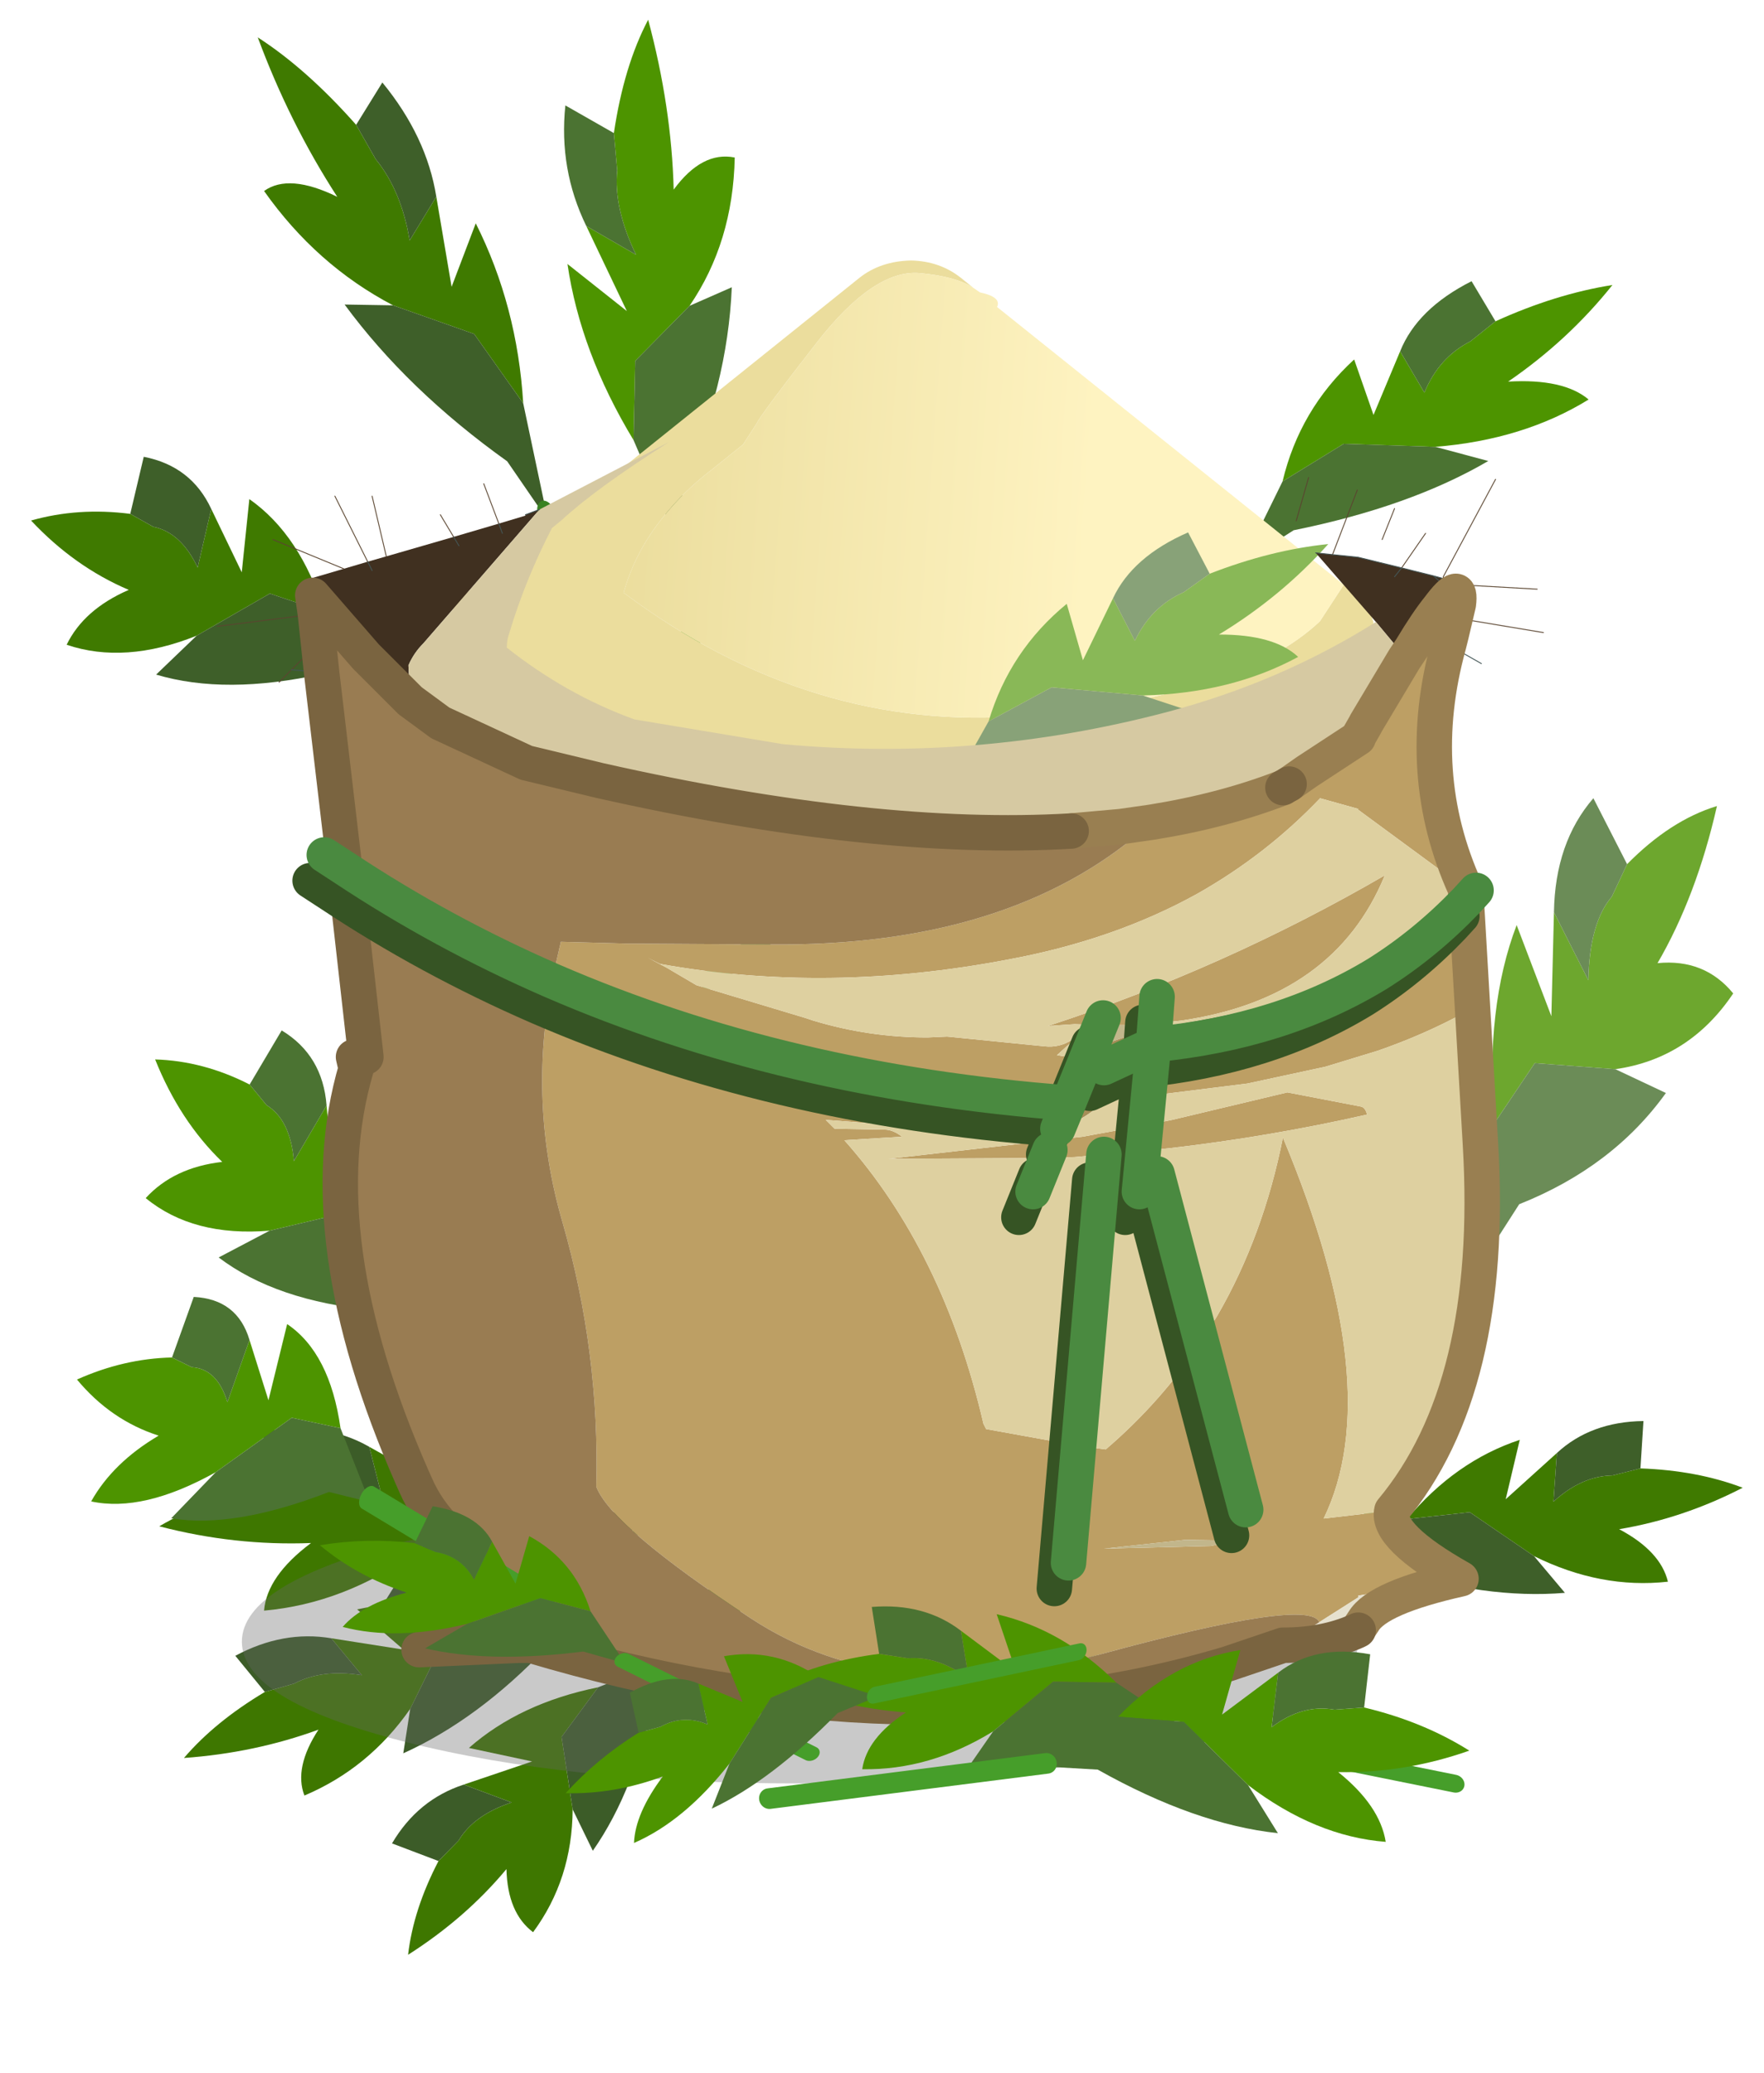 <?xml version="1.0"?>
<svg xmlns="http://www.w3.org/2000/svg" xmlns:xlink="http://www.w3.org/1999/xlink" width="99.55px" height="117px"><g transform="matrix(1, 0, 0, 1, -57.3, -51.35)"><use xlink:href="#object-0" width="99.55" height="117" transform="matrix(1, 0, 0, 1, 57.3, 51.35)"/></g><defs><g transform="matrix(1, 0, 0, 1, 12.3, 14.7)" id="object-0"><use xlink:href="#object-1" width="14.8" height="33.55" transform="matrix(0.955, -0.17, 0.444, 1.44, 0.05, -12.2)"/><use xlink:href="#object-3" width="14.8" height="33.55" transform="matrix(-0.944, 0.202, 0.472, 1.433, 26.45, -14.05)"/><use xlink:href="#object-5" width="14.8" height="33.55" transform="matrix(0.762, -0.923, 0.654, 0.85, -12.3, 16.8)"/><use xlink:href="#object-7" width="14.8" height="33.55" transform="matrix(-1.023, -0.42, -0.643, 0.956, 81.05, 2.35)"/><use xlink:href="#object-9" width="14.8" height="33.55" transform="matrix(-1.024, -0.7, -0.25, 1.559, 86.95, 32.4)"/><use xlink:href="#object-11" width="14.8" height="33.55" transform="matrix(-0.523, -0.843, -0.943, 0.585, 87.25, 71.2)"/><use xlink:href="#object-13" width="14.8" height="33.55" transform="matrix(1.024, -0.7, 0.317, 1.081, -5.9, 46.7)"/><use xlink:href="#object-15" width="48.15" height="39.9" transform="matrix(1.078, 0, 0, 0.75, 13.3, 0)"/><use xlink:href="#object-16" width="14.8" height="33.55" transform="matrix(-0.996, -0.476, -0.694, 0.917, 64.95, 17.1)"/><use xlink:href="#object-18" width="14.8" height="33.55" transform="matrix(0.451, -1.027, 1.209, 0.417, -4.35, 73.8)"/><use xlink:href="#object-20" width="14.8" height="33.55" transform="matrix(-0.008, -0.929, 1.179, -0.003, -1.9, 86.65)"/><use xlink:href="#object-22" width="14.8" height="33.55" transform="matrix(-0.552, -0.796, 1.006, -0.54, 12, 97.45)"/><use xlink:href="#object-24" width="74.85" height="75.7" transform="matrix(1, 0, 0, 1, -0.05, 10.25)"/><use xlink:href="#object-25" width="14.8" height="33.55" transform="matrix(0.867, -1.063, 0.486, 0.771, -9.95, 65.6)"/><use xlink:href="#object-27" width="14.8" height="33.55" transform="matrix(0.806, -0.584, 0.546, 0.568, 3.9, 73.85)"/><use xlink:href="#object-29" width="14.8" height="33.55" transform="matrix(0.443, -0.888, 0.993, 0.495, 30.65, 82.3)"/><use xlink:href="#object-31" width="14.8" height="33.55" transform="matrix(0.27, -0.957, 0.779, 0.106, 19, 88.7)"/><use xlink:href="#object-33" width="14.8" height="33.55" transform="matrix(-0.492, -1.066, -1.017, 0.469, 71.75, 86.55)"/></g><g transform="matrix(1, 0, 0, 1, 10.85, 22.5)" id="object-1"><use xlink:href="#object-2" width="14.8" height="33.55" transform="matrix(1, 0, 0, 1, -10.85, -22.5)"/></g><g transform="matrix(1, 0, 0, 1, 10.85, 22.5)" id="object-2"><path fill-rule="evenodd" fill="#3f7a00" stroke="none" d="M-1.3 -15.4L-2 -11.95L0.45 -14.15Q1.35 -10.8 0 -7.15L-1.55 -10.05L-5.6 -11.65Q-9.2 -13.65 -10.85 -16.75Q-9.15 -17.25 -6.85 -16.05Q-8.25 -19.1 -8.55 -22.5Q-6.35 -21 -4.55 -18.6L-4.05 -17.2Q-3.15 -15.85 -3.55 -13.95L-1.3 -15.4"/><path fill-rule="evenodd" fill="#3e5f29" stroke="none" d="M0 -7.15L-0.6 -2.9L-0.5 -2.35L-1.9 -5.1Q-6.25 -8.4 -8.3 -12L-5.6 -11.65L-1.55 -10.05L0 -7.15M-4.55 -18.6L-2.35 -20Q-0.8 -17.7 -1.3 -15.4L-3.55 -13.95Q-3.15 -15.85 -4.05 -17.2L-4.55 -18.6"/><path fill="none" stroke="#398222" stroke-width="1" stroke-linecap="round" stroke-linejoin="round" d="M-0.6 -2.9L3.45 10.55"/></g><g transform="matrix(1, 0, 0, 1, 10.85, 22.5)" id="object-3"><use xlink:href="#object-4" width="14.8" height="33.55" transform="matrix(1, 0, 0, 1, -10.85, -22.5)"/></g><g transform="matrix(1, 0, 0, 1, 10.85, 22.5)" id="object-4"><path fill-rule="evenodd" fill="#4d9400" stroke="none" d="M-1.3 -15.4L-2 -11.95L0.45 -14.15Q1.35 -10.8 0 -7.15L-1.55 -10.05L-5.6 -11.65Q-9.2 -13.65 -10.85 -16.75Q-9.15 -17.25 -6.85 -16.05Q-8.25 -19.1 -8.55 -22.5Q-6.35 -21 -4.55 -18.6L-4.05 -17.2Q-3.15 -15.85 -3.55 -13.95L-1.3 -15.4"/><path fill-rule="evenodd" fill="#4b7332" stroke="none" d="M0 -7.15L-0.6 -2.9L-0.5 -2.35L-1.9 -5.1Q-6.25 -8.4 -8.3 -12L-5.6 -11.65L-1.55 -10.05L0 -7.15M-4.55 -18.6L-2.35 -20Q-0.8 -17.7 -1.3 -15.4L-3.55 -13.95Q-3.15 -15.85 -4.05 -17.2L-4.55 -18.6"/><path fill="none" stroke="#469e2a" stroke-width="1" stroke-linecap="round" stroke-linejoin="round" d="M-0.6 -2.9L3.45 10.55"/></g><g transform="matrix(1, 0, 0, 1, 10.85, 22.5)" id="object-5"><use xlink:href="#object-6" width="14.8" height="33.55" transform="matrix(1, 0, 0, 1, -10.85, -22.5)"/></g><g transform="matrix(1, 0, 0, 1, 10.85, 22.5)" id="object-6"><path fill-rule="evenodd" fill="#3f7a00" stroke="none" d="M-1.3 -15.4L-2 -11.95L0.45 -14.15Q1.35 -10.8 0 -7.15L-1.55 -10.05L-5.6 -11.65Q-9.2 -13.65 -10.85 -16.75Q-9.15 -17.25 -6.85 -16.05Q-8.25 -19.1 -8.55 -22.5Q-6.35 -21 -4.55 -18.6L-4.05 -17.2Q-3.15 -15.85 -3.55 -13.95L-1.3 -15.4"/><path fill-rule="evenodd" fill="#3e5f29" stroke="none" d="M0 -7.15L-0.6 -2.9L-0.5 -2.35L-1.9 -5.1Q-6.25 -8.4 -8.3 -12L-5.6 -11.65L-1.55 -10.05L0 -7.15M-4.55 -18.6L-2.35 -20Q-0.8 -17.7 -1.3 -15.4L-3.55 -13.95Q-3.15 -15.85 -4.05 -17.2L-4.55 -18.6"/><path fill="none" stroke="#398222" stroke-width="1" stroke-linecap="round" stroke-linejoin="round" d="M-0.6 -2.9L3.45 10.55"/></g><g transform="matrix(1, 0, 0, 1, 10.85, 22.5)" id="object-7"><use xlink:href="#object-8" width="14.8" height="33.55" transform="matrix(1, 0, 0, 1, -10.85, -22.5)"/></g><g transform="matrix(1, 0, 0, 1, 10.85, 22.5)" id="object-8"><path fill-rule="evenodd" fill="#4d9400" stroke="none" d="M-1.3 -15.4L-2 -11.95L0.45 -14.15Q1.35 -10.8 0 -7.15L-1.55 -10.05L-5.6 -11.65Q-9.2 -13.65 -10.85 -16.75Q-9.15 -17.25 -6.85 -16.05Q-8.25 -19.1 -8.55 -22.5Q-6.35 -21 -4.55 -18.6L-4.05 -17.2Q-3.15 -15.85 -3.55 -13.95L-1.3 -15.4"/><path fill-rule="evenodd" fill="#4b7332" stroke="none" d="M0 -7.15L-0.6 -2.9L-0.5 -2.35L-1.9 -5.1Q-6.25 -8.4 -8.3 -12L-5.6 -11.65L-1.55 -10.05L0 -7.15M-4.55 -18.6L-2.35 -20Q-0.8 -17.7 -1.3 -15.4L-3.55 -13.95Q-3.15 -15.85 -4.05 -17.2L-4.55 -18.6"/><path fill="none" stroke="#469e2a" stroke-width="1" stroke-linecap="round" stroke-linejoin="round" d="M-0.6 -2.9L3.45 10.55"/></g><g transform="matrix(1, 0, 0, 1, 10.85, 22.5)" id="object-9"><use xlink:href="#object-10" width="14.8" height="33.55" transform="matrix(1, 0, 0, 1, -10.85, -22.5)"/></g><g transform="matrix(1, 0, 0, 1, 10.85, 22.5)" id="object-10"><path fill-rule="evenodd" fill="#6da72e" stroke="none" d="M-1.3 -15.4L-2 -11.95L0.45 -14.15Q1.35 -10.8 0 -7.15L-1.55 -10.05L-5.6 -11.65Q-9.2 -13.65 -10.85 -16.75Q-9.15 -17.25 -6.85 -16.05Q-8.25 -19.1 -8.55 -22.5Q-6.35 -21 -4.55 -18.6L-4.05 -17.2Q-3.15 -15.85 -3.55 -13.95L-1.3 -15.4"/><path fill-rule="evenodd" fill="#6b8c57" stroke="none" d="M0 -7.15L-0.6 -2.9L-0.5 -2.35L-1.9 -5.1Q-6.25 -8.4 -8.3 -12L-5.6 -11.65L-1.55 -10.05L0 -7.15M-4.55 -18.6L-2.35 -20Q-0.8 -17.7 -1.3 -15.4L-3.55 -13.95Q-3.15 -15.85 -4.05 -17.2L-4.55 -18.6"/><path fill="none" stroke="#67af50" stroke-width="1" stroke-linecap="round" stroke-linejoin="round" d="M-0.6 -2.9L3.45 10.55"/></g><g transform="matrix(1, 0, 0, 1, 10.85, 22.5)" id="object-11"><use xlink:href="#object-12" width="14.8" height="33.55" transform="matrix(1, 0, 0, 1, -10.85, -22.5)"/></g><g transform="matrix(1, 0, 0, 1, 10.85, 22.5)" id="object-12"><path fill-rule="evenodd" fill="#3f7a00" stroke="none" d="M-1.3 -15.4L-2 -11.95L0.45 -14.15Q1.35 -10.8 0 -7.15L-1.55 -10.05L-5.6 -11.65Q-9.2 -13.65 -10.85 -16.75Q-9.15 -17.25 -6.85 -16.05Q-8.25 -19.1 -8.55 -22.5Q-6.35 -21 -4.55 -18.6L-4.05 -17.2Q-3.15 -15.85 -3.55 -13.95L-1.3 -15.4"/><path fill-rule="evenodd" fill="#3e5f29" stroke="none" d="M0 -7.15L-0.6 -2.9L-0.5 -2.35L-1.9 -5.1Q-6.25 -8.4 -8.3 -12L-5.6 -11.65L-1.55 -10.05L0 -7.15M-4.55 -18.6L-2.35 -20Q-0.8 -17.7 -1.3 -15.4L-3.55 -13.95Q-3.15 -15.85 -4.05 -17.2L-4.55 -18.6"/><path fill="none" stroke="#398222" stroke-width="1" stroke-linecap="round" stroke-linejoin="round" d="M-0.6 -2.9L3.45 10.55"/></g><g transform="matrix(1, 0, 0, 1, 10.85, 22.5)" id="object-13"><use xlink:href="#object-14" width="14.8" height="33.55" transform="matrix(1, 0, 0, 1, -10.85, -22.5)"/></g><g transform="matrix(1, 0, 0, 1, 10.85, 22.5)" id="object-14"><path fill-rule="evenodd" fill="#4d9400" stroke="none" d="M-1.3 -15.4L-2 -11.95L0.45 -14.15Q1.35 -10.8 0 -7.15L-1.55 -10.05L-5.6 -11.65Q-9.2 -13.65 -10.85 -16.75Q-9.15 -17.25 -6.85 -16.05Q-8.25 -19.1 -8.55 -22.5Q-6.35 -21 -4.55 -18.6L-4.05 -17.2Q-3.15 -15.85 -3.55 -13.95L-1.3 -15.4"/><path fill-rule="evenodd" fill="#4b7332" stroke="none" d="M0 -7.15L-0.6 -2.9L-0.5 -2.35L-1.9 -5.1Q-6.25 -8.4 -8.3 -12L-5.6 -11.65L-1.55 -10.05L0 -7.15M-4.55 -18.6L-2.35 -20Q-0.8 -17.7 -1.3 -15.4L-3.55 -13.95Q-3.15 -15.85 -4.05 -17.2L-4.55 -18.6"/><path fill="none" stroke="#469e2a" stroke-width="1" stroke-linecap="round" stroke-linejoin="round" d="M-0.6 -2.9L3.45 10.55"/></g><g transform="matrix(1, 0, 0, 1, 0, 0)" id="object-15"><path fill-rule="evenodd" fill="#ebdd9d" stroke="none" d="M6.6 18.2L21.25 1.3Q22.35 0.05 23.95 0Q25.45 0.05 26.55 1.3L27.2 2.05Q26.3 1.2 24.4 0.95Q22 0.65 19 6.2Q16.05 11.65 15.85 12.3L15.15 13.85L13.55 15.7Q12.05 17.35 11 19.25Q9.5 21.9 8.9 25Q18.75 35.6 29.95 34.25Q41.15 32.85 45.35 27.15L46.6 24.4L47.1 25Q47.9 25.9 48.15 27.2Q48.2 31.1 44.5 33.4Q37.45 37.85 30.15 39.25Q19.8 41.25 8.8 37.2Q3.95 35.35 1.8 32.3L1.55 31.95Q0.7 30.65 0.35 29.15L0.2 28.7Q-0.05 27.45 0 26.05L0.7 25L6.3 18.5L6.6 18.2"/><path fill-rule="evenodd" fill="url(#gradient-L1a134859e1774811cfa25623b699fef8)" stroke="none" d="M27.2 2.05L27.55 2.4Q28.7 2.75 28.45 3.5L46.6 24.4L45.35 27.15Q41.15 32.85 29.95 34.25Q18.75 35.6 8.9 25Q9.5 21.9 11 19.25Q12.05 17.35 13.55 15.7L15.15 13.85L15.85 12.3Q16.05 11.65 19 6.2Q22 0.65 24.4 0.95Q26.3 1.2 27.2 2.05"/><path fill-rule="evenodd" fill="#cfb55f" stroke="none" d="M6.3 18.5L5.85 18.65L6.6 18.2L6.3 18.5"/></g><linearGradient gradientTransform="matrix(-0.015, -0.001, 0.001, -0.02, 20.95, 19.05)" gradientUnits="userSpaceOnUse" spreadMethod="pad" id="gradient-L1a134859e1774811cfa25623b699fef8" x1="-819.2" x2="819.2"><stop offset="0" stop-color="#fef3c1" stop-opacity="1"/><stop offset="1" stop-color="#ebdd9d" stop-opacity="1"/></linearGradient><g transform="matrix(1, 0, 0, 1, 10.85, 22.5)" id="object-16"><use xlink:href="#object-17" width="14.8" height="33.55" transform="matrix(1, 0, 0, 1, -10.85, -22.5)"/></g><g transform="matrix(1, 0, 0, 1, 10.85, 22.5)" id="object-17"><path fill-rule="evenodd" fill="#89b857" stroke="none" d="M-1.3 -15.4L-2 -11.95L0.45 -14.15Q1.35 -10.8 0 -7.15L-1.55 -10.05L-5.6 -11.65Q-9.2 -13.65 -10.85 -16.75Q-9.15 -17.25 -6.85 -16.05Q-8.25 -19.1 -8.55 -22.5Q-6.35 -21 -4.55 -18.6L-4.05 -17.2Q-3.15 -15.85 -3.55 -13.95L-1.3 -15.4"/><path fill-rule="evenodd" fill="#88a278" stroke="none" d="M0 -7.15L-0.6 -2.9L-0.5 -2.35L-1.9 -5.1Q-6.25 -8.4 -8.3 -12L-5.6 -11.65L-1.55 -10.05L0 -7.15M-4.55 -18.6L-2.35 -20Q-0.8 -17.7 -1.3 -15.4L-3.55 -13.95Q-3.15 -15.85 -4.05 -17.2L-4.55 -18.6"/><path fill="none" stroke="#85bf72" stroke-width="1" stroke-linecap="round" stroke-linejoin="round" d="M-0.6 -2.9L3.45 10.55"/></g><g transform="matrix(1, 0, 0, 1, 10.85, 22.5)" id="object-18"><use xlink:href="#object-19" width="14.8" height="33.55" transform="matrix(1, 0, 0, 1, -10.85, -22.5)"/></g><g transform="matrix(1, 0, 0, 1, 10.85, 22.5)" id="object-19"><path fill-rule="evenodd" fill="#3e7700" stroke="none" d="M-1.3 -15.4L-2 -11.95L0.45 -14.15Q1.35 -10.8 0 -7.15L-1.55 -10.05L-5.6 -11.65Q-9.2 -13.65 -10.85 -16.75Q-9.15 -17.25 -6.85 -16.05Q-8.25 -19.1 -8.55 -22.5Q-6.35 -21 -4.55 -18.6L-4.05 -17.2Q-3.15 -15.85 -3.55 -13.95L-1.3 -15.4"/><path fill-rule="evenodd" fill="#3c5c28" stroke="none" d="M0 -7.15L-0.6 -2.9L-0.5 -2.35L-1.9 -5.1Q-6.25 -8.4 -8.3 -12L-5.6 -11.65L-1.55 -10.05L0 -7.15M-4.55 -18.6L-2.35 -20Q-0.8 -17.7 -1.3 -15.4L-3.55 -13.95Q-3.15 -15.85 -4.05 -17.2L-4.55 -18.6"/><path fill="none" stroke="#387f21" stroke-width="1" stroke-linecap="round" stroke-linejoin="round" d="M-0.6 -2.9L3.45 10.55"/></g><g transform="matrix(1, 0, 0, 1, 10.85, 22.5)" id="object-20"><use xlink:href="#object-21" width="14.8" height="33.55" transform="matrix(1, 0, 0, 1, -10.85, -22.5)"/></g><g transform="matrix(1, 0, 0, 1, 10.85, 22.5)" id="object-21"><path fill-rule="evenodd" fill="#3e7700" stroke="none" d="M-1.3 -15.4L-2 -11.95L0.45 -14.15Q1.35 -10.8 0 -7.15L-1.55 -10.05L-5.6 -11.65Q-9.2 -13.65 -10.85 -16.75Q-9.15 -17.25 -6.85 -16.05Q-8.25 -19.1 -8.55 -22.5Q-6.35 -21 -4.55 -18.6L-4.05 -17.2Q-3.15 -15.85 -3.55 -13.95L-1.3 -15.4"/><path fill-rule="evenodd" fill="#3c5c28" stroke="none" d="M0 -7.15L-0.6 -2.9L-0.5 -2.35L-1.9 -5.1Q-6.25 -8.4 -8.3 -12L-5.6 -11.65L-1.55 -10.05L0 -7.15M-4.55 -18.6L-2.35 -20Q-0.8 -17.7 -1.3 -15.4L-3.55 -13.95Q-3.15 -15.85 -4.05 -17.2L-4.55 -18.6"/><path fill="none" stroke="#387f21" stroke-width="1" stroke-linecap="round" stroke-linejoin="round" d="M-0.6 -2.9L3.45 10.55"/></g><g transform="matrix(1, 0, 0, 1, 10.85, 22.5)" id="object-22"><use xlink:href="#object-23" width="14.8" height="33.55" transform="matrix(1, 0, 0, 1, -10.85, -22.5)"/></g><g transform="matrix(1, 0, 0, 1, 10.85, 22.5)" id="object-23"><path fill-rule="evenodd" fill="#3e7700" stroke="none" d="M-1.3 -15.4L-2 -11.95L0.45 -14.15Q1.35 -10.8 0 -7.15L-1.55 -10.05L-5.6 -11.65Q-9.2 -13.65 -10.85 -16.75Q-9.15 -17.25 -6.85 -16.05Q-8.25 -19.1 -8.55 -22.5Q-6.35 -21 -4.55 -18.6L-4.05 -17.2Q-3.15 -15.85 -3.55 -13.95L-1.3 -15.4"/><path fill-rule="evenodd" fill="#3c5c28" stroke="none" d="M0 -7.15L-0.6 -2.9L-0.5 -2.35L-1.9 -5.1Q-6.25 -8.4 -8.3 -12L-5.6 -11.65L-1.55 -10.05L0 -7.15M-4.55 -18.6L-2.35 -20Q-0.8 -17.7 -1.3 -15.4L-3.55 -13.95Q-3.15 -15.85 -4.05 -17.2L-4.55 -18.6"/><path fill="none" stroke="#387f21" stroke-width="1" stroke-linecap="round" stroke-linejoin="round" d="M-0.6 -2.9L3.45 10.55"/></g><g transform="matrix(1, 0, 0, 1, 0.05, -10.25)" id="object-24"><path fill-rule="evenodd" fill="#403020" stroke="none" d="M66.4 17.85L66.8 17.35L66.4 17.85M68.6 17.8L69.1 18.25L68.6 17.8L66.8 17.35L64.35 16.75L62.9 16.6L61.95 16.5L65.35 20.4L66.35 21.6L66.95 22.5L67.35 21.9Q68.25 20.4 68.9 19.6L69.1 18.25L69.15 17.95L68.6 17.8M18.15 14.05L11.6 21.6Q11.05 22.15 10.75 22.85L10.85 24.85L8.35 22.35L8.35 20.95L5.4 17.9L7.1 17.4L8.45 17L9.5 16.7L13.3 15.6L13.6 16.1L13.3 15.6L15.85 14.85L17.35 14.4L17.35 14.35L18.15 14.05M8.7 17.5L8.45 17L8.7 17.5M16.05 15.4L15.85 14.85L16.05 15.4"/><path fill-rule="evenodd" fill="#d6c9a2" stroke="none" d="M65.35 20.4L66.35 21.6L66.95 22.5L64.8 26.1L64.75 26.2L64.35 26.9L64.35 26.95L61.45 28.85L60.45 29.5L60.45 29.55L60.1 29.75Q56.75 31.05 52.7 31.7L50.95 31.95Q53.1 31.2 55.15 30.25Q51.7 31.5 48.15 32.2Q37.1 32.85 21.55 29.35L17.4 28.35L12.55 26.1L10.85 24.85L10.75 22.85Q11.05 22.15 11.6 21.6L18.15 14.05L25.45 10.25Q21.35 12.85 19.4 14.65L18.85 15.1Q17.35 18 16.45 21Q16.3 21.4 16.3 21.85Q19.65 24.5 23.5 25.9L31.9 27.3Q42.85 28.3 53.5 25.5Q59.95 23.8 65.35 20.4"/><path fill-rule="evenodd" fill="#bd9f64" stroke="none" d="M66.95 22.5L67.35 21.9L68 20.9L68.8 20.15Q69.35 19.7 70 19.4L69.6 21.1L69.45 21.7Q67.45 28.95 70.4 35.45L64.35 31L64.35 30.95L62.2 30.35Q59.15 33.55 55.25 35.75Q50.55 38.35 44.6 39.45Q34.4 41.4 24.95 39.7L24.25 39.35L25.3 39.9L27 40.9L33.15 42.75L33.6 42.9Q36.75 43.85 40.05 43.85L41.15 43.8L46.65 44.35Q47.5 44.45 48.25 43.95L48.45 43.9L47.9 44.35L47.35 44.85L48.3 45L47.8 44.9L49.25 44.5L47.4 49L42.85 49.25L38.1 48.8L34.3 48.5L34.8 49L37.6 49.05Q38.1 49.05 38.6 49.45L35.35 49.65Q40.95 55.95 43.2 65.65L43.35 65.95L48.6 66.9L50.1 67.1Q53.25 64.4 55.5 61L56.4 59.55Q59 55.05 60.1 49.5Q66 63.6 62.4 71L66.25 70.55Q65.9 72 70.15 74.4L64.35 75.35L64.35 75.4L64.35 75.45L62.15 76.85Q61.6 75.45 49.85 78.65Q38.05 81.85 30.1 76.65Q22.2 71.45 21.35 69.2Q21.55 61.6 19.45 54.3Q17.5 47.6 18.85 40.65L19.35 38.45L23.05 38.55L30.95 38.6L32.1 38.6Q45.25 38.5 52.7 31.7Q56.75 31.05 60.1 29.75L60.4 29.85L60.45 29.55L61.45 28.85L64.35 26.95L64.35 26.9L64.75 26.2L64.8 26.1L66.95 22.5M49.75 43.15L48.35 43.1L46.85 43.2Q56.8 39.95 65.85 34.7Q63 41.65 54.35 42.9L52.9 43.05L51.35 43.15L49.75 43.15M65.45 40.25L66.1 40L70.45 38.25L70.35 42.45Q68.05 43.7 65.45 44.6L62.5 45.5L58.1 46.45L52.5 47.15L52.8 44.25Q60.05 43.55 65.45 40.25M53.85 48.5L60.35 46.95L64.5 47.75Q64.75 47.8 64.85 48.2Q59.35 49.45 53.7 50.1L52.25 50.25L50 50.45L48.35 50.6L46.75 50.65L37.85 50.7L48.8 49.45L52.35 48.8L53.85 48.5M57.6 72.25L54.6 72.2L50 72.7L56 72.55L57.6 72.25"/><path fill-rule="evenodd" fill="#e6e1ce" stroke="none" d="M67.35 21.9Q68.25 20.4 68.9 19.6Q70.2 17.85 70 19.4Q69.35 19.7 68.8 20.15L68 20.9L67.35 21.9M60.45 29.55L60.4 29.85L60.1 29.75L60.45 29.55M62.15 76.85L64.35 75.45L64.35 75.4L64.35 75.35L70.15 74.4Q65.45 75.45 64.65 76.8L64.35 77.25L64.35 77.3L64.25 77.35Q62.45 78.15 60.1 78.15L62.15 76.85M17 78.15L17.4 78L17.65 78.15L17.4 78.15L17.35 78.15L17 78.15"/><path fill-rule="evenodd" fill="#a78e58" stroke="none" d="M60.45 29.55L60.45 29.5L61.45 28.85L60.45 29.55M47.4 49L49.25 44.5L52.55 43.35L52.85 43.3Q59.35 42.35 65.45 40.25Q60.05 43.55 52.8 44.25L52.5 47.15L50.15 47.3Q49 48.5 47.4 49M10.95 68.65L11.15 69.1Q10.5 68.85 10.95 68.65"/><path fill-rule="evenodd" fill="#997c52" stroke="none" d="M52.7 31.7Q45.25 38.5 32.1 38.6L30.95 38.6L23.05 38.55L19.35 38.45L18.85 40.65Q17.5 47.6 19.45 54.3Q21.55 61.6 21.35 69.2Q22.2 71.45 30.1 76.65Q38.05 81.85 49.85 78.65Q61.6 75.45 62.15 76.85L60.1 78.15L57 79.2Q39.1 84.55 17.65 78.15L17.4 78L17 78.15L11.35 78.4Q12.1 78.2 13.8 76Q15.5 73.75 13.8 72.45L13 71.75Q11.8 70.6 11.15 69.1L10.95 68.65Q5 55.1 7.8 45.6L7.65 44.95L8.35 44.95L7.15 34.3L5.85 23.25L5.5 19.95L5.35 18.9L8.35 22.35L10.85 24.85L12.55 26.1L17.4 28.35L21.55 29.35Q37.1 32.85 48.15 32.2L50.95 31.95L52.7 31.7"/><path fill-rule="evenodd" fill="#ded0a0" stroke="none" d="M66.25 70.55L62.4 71Q66 63.6 60.1 49.5Q59 55.05 56.4 59.55L55.5 61Q53.25 64.4 50.1 67.1L48.6 66.9L43.35 65.95L43.2 65.65Q40.95 55.95 35.35 49.65L38.6 49.45Q38.1 49.05 37.6 49.05L34.8 49L34.3 48.5L38.1 48.8L42.85 49.25L47.4 49Q49 48.5 50.15 47.3L52.5 47.15L58.1 46.45L62.5 45.5L65.45 44.6Q68.05 43.7 70.35 42.45L70.45 38.25L66.1 40L65.45 40.25Q59.35 42.35 52.85 43.3L52.9 43.05L54.35 42.9Q63 41.65 65.85 34.7Q56.8 39.95 46.85 43.2L48.35 43.1L49.75 43.15L49.25 44.5L47.8 44.9L48.3 45L47.35 44.85L47.9 44.35L48.45 43.9L48.25 43.95Q47.5 44.45 46.65 44.35L41.15 43.8L40.05 43.85Q36.75 43.85 33.6 42.9L33.15 42.75L27 40.9L25.3 39.9L24.25 39.35L24.95 39.7Q34.4 41.4 44.6 39.45Q50.55 38.35 55.25 35.75Q59.15 33.55 62.2 30.35L64.35 30.95L64.35 31L70.4 35.45L70.45 36.15L71.25 49.9Q72.05 63.6 66.25 70.55M53.85 48.5L52.35 48.8L48.8 49.45L37.85 50.7L46.75 50.65L48.35 50.6L50 50.45L52.25 50.25L53.7 50.1Q59.35 49.45 64.85 48.2Q64.75 47.8 64.5 47.75L60.35 46.95L53.85 48.5"/><path fill-rule="evenodd" fill="url(#gradient-Le75d716852f5ed7555a74b69a70d0612)" stroke="none" d="M48.15 32.2Q51.7 31.5 55.15 30.25Q53.1 31.2 50.95 31.95L48.15 32.2"/><path fill-rule="evenodd" fill="#c2b68b" stroke="none" d="M52.9 43.05L52.85 43.3L52.55 43.35L49.25 44.5L49.75 43.15L51.35 43.15L52.9 43.05M57.6 72.25L56 72.55L50 72.7L54.6 72.2L57.6 72.25"/><path fill-rule="evenodd" fill="#666666" fill-opacity="0.353" stroke="none" d="M13 71.75L13.8 72.45Q15.5 73.75 13.8 76Q12.1 78.2 11.35 78.4L17 78.15L17.35 78.15L17.4 78.15L17.65 78.15Q39.1 84.55 57 79.2L60.1 78.15Q62.45 78.15 64.25 77.35L64.35 77.95Q64.35 81.25 55.1 83.6Q45.9 85.95 32.85 85.95Q19.8 85.95 10.55 83.6Q1.35 81.25 1.35 77.95Q1.35 74.65 10.55 72.3L13 71.75"/><path fill="none" stroke="#5a4530" stroke-width="0.05" stroke-linecap="round" stroke-linejoin="round" d="M66.8 17.35L68.15 15.4M72.1 12.35L69.15 17.85L69.15 17.95M62.9 16.6L64.3 12.95M65.7 15.75L66.4 14M70.6 20.3L74.8 21M60.85 14.7L61.55 12.25M69.1 18.25L74.45 18.55M7.1 17.4L3.1 15.75M8.45 17L6.6 13.3M9.5 16.7L8.7 13.3M13.3 15.6L12.55 14.35M4.15 23.1L3.45 23.8M5.2 22.05L4.15 23.1M15.85 14.85L15 12.6M5.5 19.95L-0.05 20.65"/><path fill="none" stroke="#435555" stroke-width="0.05" stroke-linecap="round" stroke-linejoin="round" d="M66.8 17.35L66.4 17.85M69.1 18.25L68.6 17.8L66.8 17.35L64.35 16.75L62.9 16.6L61.95 16.5M68.9 19.6L69.1 18.25L69.15 17.95L68.6 17.8M69.45 21.7L71.3 22.75M8.45 17L8.7 17.5M4.15 23.1L5.85 23.25M15.85 14.85L16.05 15.4M17.35 14.35L18.15 14.05M13.6 16.1L13.3 15.6"/><path fill="none" stroke="#997f51" stroke-width="2" stroke-linecap="round" stroke-linejoin="round" d="M66.95 22.5L67.35 21.9Q68.25 20.4 68.9 19.6Q70.2 17.85 70 19.4L69.6 21.1L69.45 21.7Q67.45 28.95 70.4 35.45L70.45 36.15L71.25 49.9Q72.05 63.6 66.25 70.55Q65.9 72 70.15 74.4Q65.45 75.45 64.65 76.8L64.35 77.25M61.45 28.85L64.35 26.95M64.35 26.9L64.75 26.2L64.8 26.1L66.95 22.5M60.1 29.75Q56.75 31.05 52.7 31.7L50.95 31.95L48.15 32.2M61.45 28.85L60.45 29.55"/><path fill="none" stroke="#7a6440" stroke-width="2" stroke-linecap="round" stroke-linejoin="round" d="M60.45 29.55L60.1 29.75M10.85 24.85L12.55 26.1L17.4 28.35L21.55 29.35Q37.1 32.85 48.15 32.2M8.35 22.35L5.35 18.9L5.5 19.95L5.85 23.25L7.15 34.3L8.35 44.95L7.65 44.95L7.8 45.6Q5 55.1 10.95 68.65L11.15 69.1Q11.8 70.6 13 71.75L13.8 72.45Q15.5 73.75 13.8 76Q12.1 78.2 11.35 78.4L17 78.15L17.35 78.15L17.4 78.15L17.65 78.15Q39.1 84.55 57 79.2L60.1 78.15Q62.45 78.15 64.25 77.35L64.35 77.3M10.85 24.85L8.35 22.35"/><path fill="none" stroke="#365424" stroke-width="2" stroke-linecap="round" stroke-linejoin="round" d="M70.2 37L69.65 37.6Q67.35 40 64.65 41.7Q59.25 45 52 45.7L51.2 54M52.2 43L52 45.7L49.2 47M49.15 44.2L47.2 49L46.6 50.45M47.2 49Q31.2 47.8 18.05 42.1Q11.85 39.4 6.35 35.75L5.2 35M46.15 51.65L45.2 54M49.2 51.9L47.2 74.95M52.2 53L57.2 71.95"/><path fill="none" stroke="#4a8a40" stroke-width="2" stroke-linecap="round" stroke-linejoin="round" d="M52 52.55L52.8 44.25L50 45.55M49.95 42.75L48 47.55L47.4 49M53 41.55L52.8 44.25Q60.05 43.55 65.45 40.25Q68.15 38.55 70.45 36.15L71 35.55M48 47.55Q32 46.35 18.85 40.65Q12.65 37.95 7.15 34.3L6 33.55M46.95 50.2L46 52.55M50 50.45L48 73.5M53 51.55L58 70.5"/></g><linearGradient gradientTransform="matrix(-0.012, 0, -0.001, -0.023, 42.95, 14.9)" gradientUnits="userSpaceOnUse" spreadMethod="pad" id="gradient-Le75d716852f5ed7555a74b69a70d0612" x1="-819.2" x2="819.2"><stop offset="0" stop-color="#e2e1c7" stop-opacity="1"/><stop offset="1" stop-color="#c8ab91" stop-opacity="1"/></linearGradient><g transform="matrix(1, 0, 0, 1, 10.85, 22.5)" id="object-25"><use xlink:href="#object-26" width="14.8" height="33.55" transform="matrix(1, 0, 0, 1, -10.85, -22.5)"/></g><g transform="matrix(1, 0, 0, 1, 10.85, 22.5)" id="object-26"><path fill-rule="evenodd" fill="#4d9400" stroke="none" d="M-1.3 -15.4L-2 -11.95L0.45 -14.15Q1.35 -10.8 0 -7.15L-1.55 -10.05L-5.6 -11.65Q-9.2 -13.65 -10.85 -16.75Q-9.15 -17.25 -6.85 -16.05Q-8.25 -19.1 -8.55 -22.5Q-6.35 -21 -4.55 -18.6L-4.05 -17.2Q-3.15 -15.85 -3.55 -13.95L-1.3 -15.4"/><path fill-rule="evenodd" fill="#4b7332" stroke="none" d="M0 -7.15L-0.6 -2.9L-0.5 -2.35L-1.9 -5.1Q-6.25 -8.4 -8.3 -12L-5.6 -11.65L-1.55 -10.05L0 -7.15M-4.55 -18.6L-2.35 -20Q-0.8 -17.7 -1.3 -15.4L-3.55 -13.95Q-3.15 -15.85 -4.05 -17.2L-4.55 -18.6"/><path fill="none" stroke="#469e2a" stroke-width="1" stroke-linecap="round" stroke-linejoin="round" d="M-0.6 -2.9L3.45 10.55"/></g><g transform="matrix(1, 0, 0, 1, 10.85, 22.5)" id="object-27"><use xlink:href="#object-28" width="14.8" height="33.55" transform="matrix(1, 0, 0, 1, -10.85, -22.5)"/></g><g transform="matrix(1, 0, 0, 1, 10.85, 22.5)" id="object-28"><path fill-rule="evenodd" fill="#4d9400" stroke="none" d="M-1.3 -15.4L-2 -11.95L0.45 -14.15Q1.35 -10.8 0 -7.15L-1.55 -10.05L-5.6 -11.65Q-9.2 -13.65 -10.85 -16.75Q-9.15 -17.25 -6.85 -16.05Q-8.25 -19.1 -8.55 -22.5Q-6.35 -21 -4.55 -18.6L-4.05 -17.2Q-3.15 -15.85 -3.55 -13.95L-1.3 -15.4"/><path fill-rule="evenodd" fill="#4b7332" stroke="none" d="M0 -7.15L-0.6 -2.9L-0.5 -2.35L-1.9 -5.1Q-6.25 -8.4 -8.3 -12L-5.6 -11.65L-1.55 -10.05L0 -7.15M-4.55 -18.6L-2.35 -20Q-0.8 -17.7 -1.3 -15.4L-3.55 -13.95Q-3.15 -15.85 -4.05 -17.2L-4.55 -18.6"/><path fill="none" stroke="#469e2a" stroke-width="1" stroke-linecap="round" stroke-linejoin="round" d="M-0.6 -2.9L3.45 10.55"/></g><g transform="matrix(1, 0, 0, 1, 10.85, 22.5)" id="object-29"><use xlink:href="#object-30" width="14.8" height="33.55" transform="matrix(1, 0, 0, 1, -10.85, -22.5)"/></g><g transform="matrix(1, 0, 0, 1, 10.85, 22.5)" id="object-30"><path fill-rule="evenodd" fill="#4d9400" stroke="none" d="M-1.3 -15.4L-2 -11.95L0.45 -14.15Q1.35 -10.8 0 -7.15L-1.55 -10.05L-5.6 -11.65Q-9.2 -13.65 -10.85 -16.75Q-9.15 -17.25 -6.85 -16.05Q-8.25 -19.1 -8.55 -22.5Q-6.35 -21 -4.55 -18.6L-4.05 -17.2Q-3.15 -15.85 -3.55 -13.95L-1.3 -15.4"/><path fill-rule="evenodd" fill="#4b7332" stroke="none" d="M0 -7.15L-0.6 -2.9L-0.5 -2.35L-1.9 -5.1Q-6.25 -8.4 -8.3 -12L-5.6 -11.65L-1.55 -10.05L0 -7.15M-4.55 -18.6L-2.35 -20Q-0.8 -17.7 -1.3 -15.4L-3.55 -13.95Q-3.15 -15.85 -4.05 -17.2L-4.55 -18.6"/><path fill="none" stroke="#469e2a" stroke-width="1" stroke-linecap="round" stroke-linejoin="round" d="M-0.6 -2.9L3.45 10.55"/></g><g transform="matrix(1, 0, 0, 1, 10.85, 22.5)" id="object-31"><use xlink:href="#object-32" width="14.8" height="33.55" transform="matrix(1, 0, 0, 1, -10.85, -22.5)"/></g><g transform="matrix(1, 0, 0, 1, 10.85, 22.5)" id="object-32"><path fill-rule="evenodd" fill="#4d9400" stroke="none" d="M-1.3 -15.4L-2 -11.95L0.45 -14.15Q1.35 -10.8 0 -7.15L-1.55 -10.05L-5.6 -11.65Q-9.2 -13.65 -10.85 -16.75Q-9.15 -17.25 -6.85 -16.05Q-8.25 -19.1 -8.55 -22.5Q-6.35 -21 -4.55 -18.6L-4.05 -17.2Q-3.15 -15.85 -3.55 -13.95L-1.3 -15.4"/><path fill-rule="evenodd" fill="#4b7332" stroke="none" d="M0 -7.15L-0.6 -2.9L-0.5 -2.35L-1.9 -5.1Q-6.25 -8.4 -8.3 -12L-5.6 -11.65L-1.55 -10.05L0 -7.15M-4.55 -18.6L-2.35 -20Q-0.8 -17.7 -1.3 -15.4L-3.55 -13.95Q-3.15 -15.85 -4.05 -17.2L-4.55 -18.6"/><path fill="none" stroke="#469e2a" stroke-width="1" stroke-linecap="round" stroke-linejoin="round" d="M-0.6 -2.9L3.45 10.55"/></g><g transform="matrix(1, 0, 0, 1, 10.85, 22.5)" id="object-33"><use xlink:href="#object-34" width="14.8" height="33.55" transform="matrix(1, 0, 0, 1, -10.85, -22.5)"/></g><g transform="matrix(1, 0, 0, 1, 10.85, 22.5)" id="object-34"><path fill-rule="evenodd" fill="#4d9400" stroke="none" d="M-1.3 -15.4L-2 -11.95L0.45 -14.15Q1.35 -10.8 0 -7.15L-1.55 -10.05L-5.6 -11.65Q-9.2 -13.65 -10.85 -16.75Q-9.15 -17.25 -6.85 -16.05Q-8.25 -19.1 -8.55 -22.5Q-6.35 -21 -4.55 -18.6L-4.05 -17.2Q-3.15 -15.85 -3.55 -13.95L-1.3 -15.4"/><path fill-rule="evenodd" fill="#4b7332" stroke="none" d="M0 -7.15L-0.6 -2.9L-0.5 -2.35L-1.9 -5.1Q-6.25 -8.4 -8.3 -12L-5.6 -11.65L-1.55 -10.05L0 -7.15M-4.55 -18.6L-2.35 -20Q-0.8 -17.7 -1.3 -15.4L-3.55 -13.95Q-3.15 -15.85 -4.05 -17.2L-4.55 -18.6"/><path fill="none" stroke="#469e2a" stroke-width="1" stroke-linecap="round" stroke-linejoin="round" d="M-0.6 -2.9L3.45 10.55"/></g></defs></svg>
